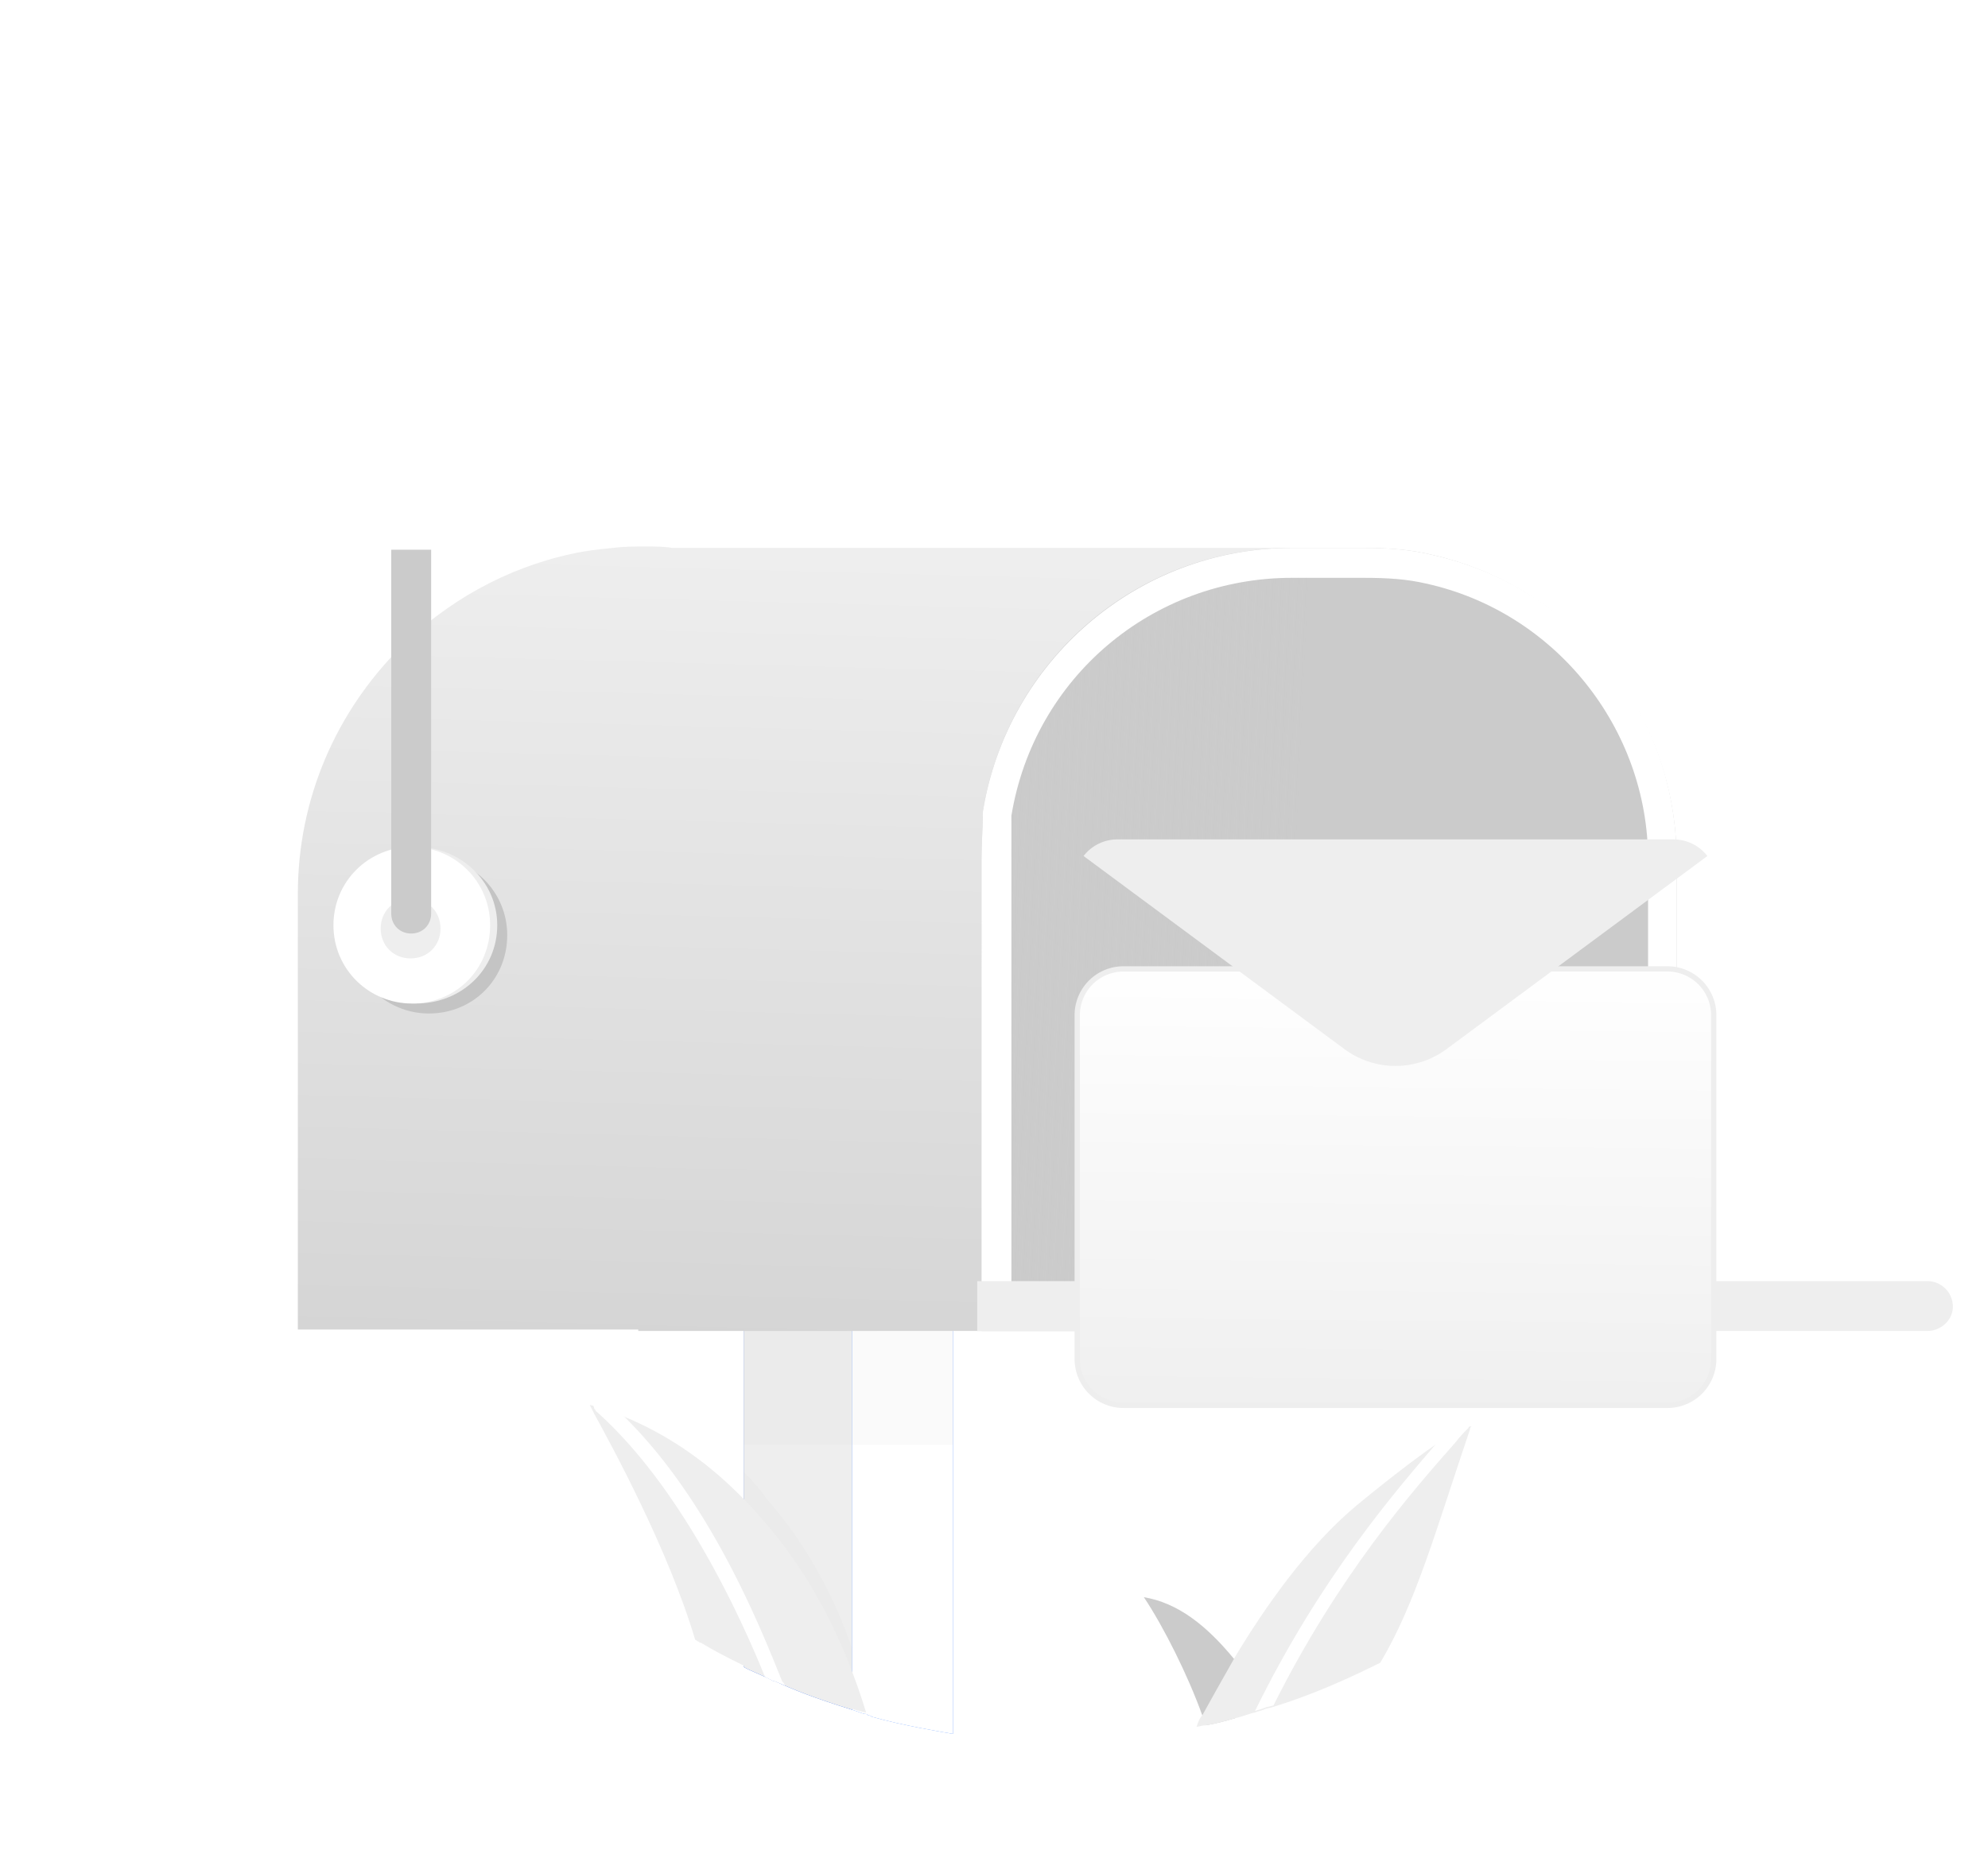 <svg xmlns="http://www.w3.org/2000/svg" width="188" height="175" fill="none"><path fill="#fff" d="M33.283 98.019c0 24.509 13.605 46.325 32.73 57.233 0 0 .136.135.27.135 2.425 1.481 5.522 2.828 6.87 3.501h.134c1.078.404 7.543 3.098 8.62 3.098.135 0 .27 0 .27.134.135 0 .27 0 .404.135 2.829.808 6.87 1.481 7.677 1.615 0 .405 12.392 1.617 22.898-.673 1.347 0 9.967-2.289 17.51-6.059 21.282-11.043 35.963-33.398 35.963-59.12 0-36.764-29.902-66.525-66.673-66.525-36.905 0-66.672 29.761-66.672 66.526Z"/><path fill="#4988FD" d="M79.753 125.221v36.226c.135 0 1.885.673 2.02.673s.27 0 .27.135c.134 0 .269 0 .404.134 2.828.808 6.869 1.483 7.677 1.617v-38.785H79.753Z"/><path fill="#fff" d="M79.753 125.221v36.226c.135 0 1.885.673 2.02.673s.27 0 .27.135c.134 0 .269 0 .404.134 2.828.808 6.869 1.483 7.677 1.617v-38.785H79.753Z"/><path fill="#2767F4" d="M70.325 125.221v32.455c.674.404 1.886.809 2.828 1.347h.135c1.751.807 3.772 1.616 7.273 2.693v-36.36H70.325v-.135Z"/><path fill="#EEE" d="M70.325 125.221v32.455c.674.404 1.886.809 2.828 1.347h.135c1.751.807 3.772 1.616 7.273 2.693v-36.36H70.325v-.135Z"/><path fill="#CACACB" d="M70.325 139.227v16.16l2.424 1.212h.135c2.29 1.212 5.792 2.289 7.273 2.693.135 0 .27.135.404.135v-3.501c-1.616-4.848-4.31-9.831-7.946-14.006a21.926 21.926 0 0 0-2.29-2.693Z" opacity=".1"/><path fill="#CBCBCB" d="M70.324 125.221h19.8v11.447h-19.8v-11.447Z" opacity=".1"/><path fill="url(#a)" d="M28.166 84.552v41.208h32.192v.135h64.517V51.828H63.59c-.808-.135-1.616-.135-2.559-.135-1.078 0-2.02 0-3.098.135-1.347.134-2.56.27-3.771.538-6.33 1.347-11.988 4.58-16.298 8.889-6.061 6.06-9.698 14.274-9.698 23.297Z"/><path fill="#C4C4C4" d="M40.558 95.864c-4.041 0-7.409-3.232-7.409-7.407 0-4.174 3.368-7.406 7.409-7.406a7.385 7.385 0 0 1 7.407 7.406c0 4.175-3.233 7.407-7.407 7.407Z"/><path fill="#EEE" d="M39.345 94.921c-4.175 0-7.677-3.232-7.677-7.406 0-4.175 3.367-7.407 7.677-7.407 4.176 0 7.678 3.232 7.678 7.407 0 4.174-3.368 7.406-7.678 7.406Z"/><path fill="#fff" d="M38.941 94.921c-4.04 0-7.408-3.232-7.408-7.406 0-4.175 3.368-7.407 7.408-7.407 4.041 0 7.409 3.232 7.409 7.407 0 4.174-3.233 7.406-7.409 7.406Z"/><path fill="#EEE" d="M38.828 90.656c-1.616 0-2.828-1.212-2.828-2.828C36 86.212 37.212 85 38.828 85c1.617 0 2.83 1.212 2.83 2.828 0 1.616-1.213 2.828-2.83 2.828Z"/><path fill="#CBCBCB" d="M92.818 81.32v44.575h65.73V81.32c0-14.006-9.967-25.856-23.032-28.819-2.156-.539-4.311-.673-6.6-.673h-6.735c-14.816 0-26.938 10.773-29.228 24.913 0 1.347-.135 2.963-.135 4.579Z"/><path fill="url(#b)" d="m92.818 87.919.404-10.774c2.29-14.14 14.547-24.913 29.228-24.913h6.735c2.29 0 4.445.27 6.6.673l.808.674-16.567 68.276-26.939 1.481-.27-35.417Z" opacity=".7"/><path fill="#fff" d="M92.953 76.741c2.29-14.14 14.547-24.913 29.228-24.913h6.735c2.289 0 4.444.134 6.6.673 13.199 2.963 23.032 14.679 23.032 28.819v44.575h-65.73V81.32c0-1.616.135-3.232.135-4.579Zm2.559 46.46h60.342V81.32c0-12.39-8.755-23.432-21.012-26.126-1.751-.404-3.502-.538-5.926-.538h-6.735c-13.2 0-24.38 9.426-26.534 22.49V123.2h-.135Z"/><path fill="#CBCBCB" d="M108.173 151.078c1.886 2.828 4.176 7.407 5.523 11.177.134.27.269.673.269.942.943-.134 1.886-.403 2.829-.672.808-1.886 1.347-3.906 1.347-3.906-.539-.673-.943-1.212-1.482-1.751-2.559-3.097-5.253-5.252-8.486-5.79Z"/><path fill="#EEE" d="M113.157 163.333c.269 0 .538-.135.808-.135.943-.135 1.886-.404 2.828-.673.674-.136 1.213-.405 1.886-.539.269-.136.539-.135.808-.27.27-.134.539-.134.943-.269 3.502-1.078 6.869-2.559 10.102-4.174 3.367-5.656 5.253-12.525 8.486-22.086 0-.135 0-.135.134-.269 0 0-.269 0-.943.269-.404.27-1.077.538-1.885 1.077-1.617 1.077-4.176 2.963-7.947 6.06-4.714 3.906-8.755 9.696-11.584 14.41-1.212 2.154-2.289 4.04-3.098 5.521-.269.27-.404.673-.538 1.078Z"/><path fill="#fff" d="M118.679 161.85c.269-.134.539-.134.808-.268.27-.135.539-.135.943-.269 6.196-12.391 13.2-20.335 17.241-24.914.404-.539.808-.942 1.212-1.347 0-.134 0-.134.135-.27 0 0-.27 0-.943.27-.404.269-1.078.539-1.886 1.078-4.175 4.848-11.314 13.062-17.51 25.72Z"/><path fill="#EEE" d="m55.778 132.898.404.807c1.617 2.963 7.003 12.794 9.563 21.413.135 0 .135.134.27.134 0 0 .135.135.269.135 2.425 1.481 5.522 2.828 6.87 3.501h.134c4.04 1.886 8.35 3.098 8.62 3.098-2.02-6.599-4.984-12.525-9.159-17.507-.808-.942-1.616-1.886-2.425-2.693-.134-.135-.27-.269-.403-.405-3.502-3.501-7.14-5.79-10.64-7.271-.406-.136-.81-.405-1.213-.539-.405-.27-1.078-.404-1.752-.673-.268.134-.404 0-.538 0Z"/><path fill="#fff" d="M55.912 132.628s.136.135.27.539c0 .134.135.134.135.27 7.004 6.194 12.526 16.563 16.027 25.182l.809.404h.135c.27.134.673.27.943.404a1.645 1.645 0 0 0-.27-.404c-1.75-4.309-6.466-16.564-14.681-24.779l-.809-.807c-.942-.27-1.75-.539-2.559-.809Z"/><path fill="#EEE" d="M92.414 121.181v4.714h89.839c1.347 0 2.425-1.078 2.425-2.29a2.415 2.415 0 0 0-2.425-2.424h-89.84Z"/><path fill="#CBCBCB" d="M37 51v35.417c0 1.078.809 1.886 1.885 1.886 1.078 0 1.887-.808 1.887-1.886V51H37Z"/><path fill="#fff" d="M18.29 50.611c-.557.417-.279 1.389.557 1.389H41V37H18.847a.802.802 0 0 0-.557 1.389l5.852 4.861a1.702 1.702 0 0 1 0 2.639L18.29 50.61Z"/><g filter="url(#c)"><path fill="url(#d)" stroke="#EEE" stroke-width=".5" d="M157.688 79.648h-51.441a4.375 4.375 0 0 0-4.376 4.375v32.534a4.376 4.376 0 0 0 4.376 4.375h51.441a4.375 4.375 0 0 0 4.375-4.375V84.023a4.375 4.375 0 0 0-4.375-4.375Z"/></g><path fill="#EEE" d="m102.471 80.97 24.667 18.263a8.115 8.115 0 0 0 9.657 0l24.668-18.263a4.05 4.05 0 0 0-3.207-1.572h-52.579a4.049 4.049 0 0 0-3.206 1.572Z"/><path stroke="#fff" stroke-width="2.5" d="m42.022 30.717 5-13.198M45.227 35.65l10.1-3.5M36.112 28.717l-1.1-10.298"/><path fill="#fff" d="M102 143a2 2 0 1 1-.001-3.999A2 2 0 0 1 102 143ZM169.5 148a2.5 2.5 0 1 1 0-5 2.5 2.5 0 0 1 0 5Z"/><path stroke="#fff" d="M145.5 22a3.5 3.5 0 1 0 7 0 3.5 3.5 0 0 0-7 0Z"/><path fill="#fff" d="M1 51a1 1 0 1 1 0-2 1 1 0 0 1 0 2ZM22.5 5a2.5 2.5 0 1 1 0-5 2.5 2.5 0 0 1 0 5Z"/><path stroke="#fff" d="M45.5 170a4.5 4.5 0 1 0 9 0 4.5 4.5 0 1 0-9 0Z"/><defs><linearGradient id="a" x1="76.559" x2="73.79" y1="52.563" y2="157.043" gradientUnits="userSpaceOnUse"><stop stop-color="#EEE"/><stop offset="1" stop-color="#CBCBCB"/></linearGradient><linearGradient id="b" x1="94.483" x2="122.238" y1="86.94" y2="88.234" gradientUnits="userSpaceOnUse"><stop stop-color="#CBCBCB"/><stop offset="1" stop-color="#CBCBCB" stop-opacity="0"/></linearGradient><linearGradient id="d" x1="131.987" x2="131.5" y1="78.432" y2="125.5" gradientUnits="userSpaceOnUse"><stop stop-color="#fff"/><stop offset=".996" stop-color="#EEE"/></linearGradient><filter id="c" width="100.692" height="81.783" x="81.621" y="71.398" color-interpolation-filters="sRGB" filterUnits="userSpaceOnUse"><feFlood flood-opacity="0" result="BackgroundImageFix"/><feColorMatrix in="SourceAlpha" result="hardAlpha" values="0 0 0 0 0 0 0 0 0 0 0 0 0 0 0 0 0 0 127 0"/><feOffset dy="12"/><feGaussianBlur stdDeviation="10"/><feColorMatrix values="0 0 0 0 0.592 0 0 0 0 0.592 0 0 0 0 0.592 0 0 0 0.3 0"/><feBlend in2="BackgroundImageFix" result="effect1_dropShadow_195_792"/><feBlend in="SourceGraphic" in2="effect1_dropShadow_195_792" result="shape"/></filter></defs></svg>